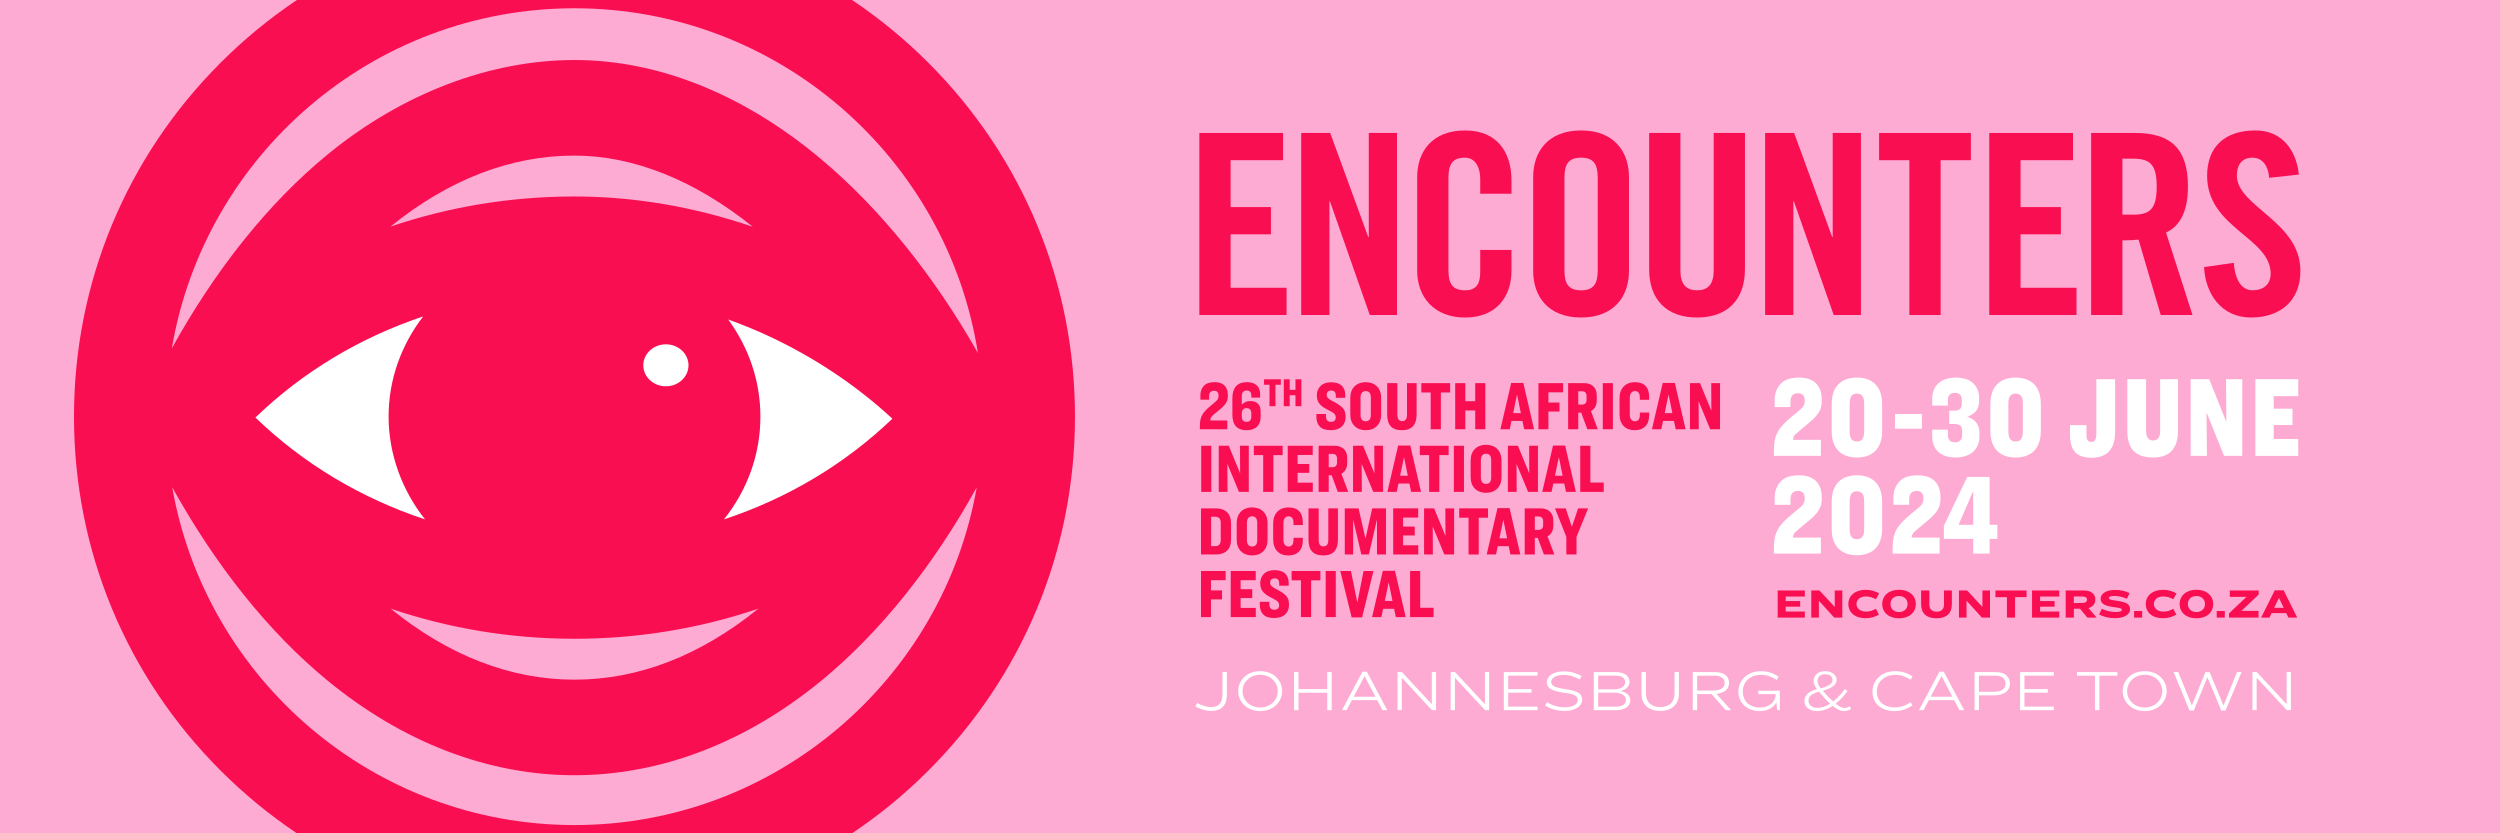 <?xml version="1.0" encoding="UTF-8"?><svg id="Layer_1" xmlns="http://www.w3.org/2000/svg" xmlns:xlink="http://www.w3.org/1999/xlink" viewBox="0 0 2280 760"><defs><style>.cls-1{clip-path:url(#clippath);}.cls-2{fill:none;}.cls-2,.cls-3,.cls-4,.cls-5{stroke-width:0px;}.cls-3{fill:#f90e51;}.cls-4{fill:#feabd4;}.cls-5{fill:#fff;}</style><clipPath id="clippath"><rect class="cls-2" y="0" width="2280" height="760"/></clipPath></defs><rect class="cls-4" y="0" width="2280" height="760"/><g class="cls-1"><path class="cls-5" d="M219.14,380.34c79.09,76.47,187.64,119.64,303.72,119.64s223.58-42.76,302.58-118.55c-33.92-31.32-73.69-58-116.85-78.2-59.17-27.7-123.4-42.34-185.73-42.34-116.12,0-224.66,43.09-303.72,119.45Z"/><path class="cls-3" d="M846.69,57.24c-86.21-86.21-200.84-133.69-322.76-133.69S287.38-28.98,201.17,57.24c-86.21,86.21-133.69,200.84-133.69,322.76s47.48,236.55,133.69,322.76c86.21,86.21,200.84,133.69,322.76,133.69s236.55-47.48,322.76-133.69c86.21-86.21,133.69-200.84,133.69-322.76s-47.48-236.55-133.69-322.76ZM232.95,380.78c43.12-41.65,95.41-72.95,152.97-92.2-19.82,25.78-31.52,57.32-31.52,91.42s12.37,67.51,33.26,93.69c-58.23-19.23-111.14-50.79-154.71-92.91ZM664.09,291.35c12.78,4.59,25.42,9.75,37.81,15.56,41.35,19.35,79.45,44.91,111.95,74.92-43.36,41.6-95.87,72.79-153.62,91.86,20.89-26.19,33.26-58.59,33.26-93.69,0-32.88-10.86-63.4-29.4-88.65ZM523.94,179.18c-58.24,0-114.87,9.51-167.87,27.5,53.13-42.96,109.59-64.78,167.87-64.78,53.71,0,109.78,22.46,162.58,64.93-53.01-18.17-108.33-27.65-162.58-27.65ZM523.94,582.57c58.17,0,114.77-9.51,167.73-27.51-53.09,42.96-109.51,64.79-167.73,64.79s-114.62-21.82-167.71-64.77c52.95,17.99,109.54,27.49,167.71,27.49ZM523.93,7.55c185.61,0,339.92,136.48,367.91,314.34-40.58-71.39-89.64-132.11-143.5-177.17-70.38-58.87-147.97-89.99-224.39-89.99s-156.83,29.94-225.7,86.58c-53.31,43.84-101.64,104.24-141.51,176.31C186.49,141.85,339.81,7.55,523.93,7.55ZM523.93,752.45c-183.42,0-336.28-133.28-366.86-308.07,39.8,71.88,88,132.11,141.12,175.88,68.88,56.75,146.94,86.75,225.75,86.75s156.66-29.91,225.46-86.51c53.22-43.78,101.51-104.09,141.38-176.06-30.61,174.76-183.46,308.01-366.85,308.01Z"/><ellipse class="cls-5" cx="607.3" cy="333.16" rx="20.61" ry="19.14"/></g><path class="cls-3" d="M1093.8,287.29V121.26h76.34v24.83h-47.83v42.77h36.79v24.83h-36.79v48.75h51.05v24.83h-79.56Z"/><path class="cls-3" d="M1186.7,287.29V121.26h26.44l34.72,94.97h.46v-94.97h25.75v166.02h-24.83l-36.33-103.71h-.46v103.71h-25.75Z"/><path class="cls-3" d="M1349.96,176.68v-12.88c0-14.03-6.44-20-13.8-20-11.5,0-15.18,5.98-15.18,18.4v84.16c0,12.42,3.68,18.4,15.18,18.4,10.35,0,13.8-5.98,13.8-16.79v-20.01h28.51v19.09c0,23.46-13.8,42.54-42.31,42.54s-43.69-19.09-43.69-42.54v-85.54c0-23.46,13.8-42.54,43.69-42.54s42.31,20.7,42.31,45.53v12.19h-28.51Z"/><path class="cls-3" d="M1398.25,161.5c0-23.46,13.8-42.54,43.69-42.54s43.69,19.09,43.69,42.54v85.54c0,23.46-13.8,42.54-43.69,42.54s-43.69-19.09-43.69-42.54v-85.54ZM1426.76,246.36c0,12.42,3.68,18.4,15.18,18.4s15.18-5.98,15.18-18.4v-84.16c0-12.42-3.68-18.4-15.18-18.4s-15.18,5.98-15.18,18.4v84.16Z"/><path class="cls-3" d="M1504.02,121.26h28.51v125.32c0,12.19,4.83,18.17,15.18,18.17s15.18-5.98,15.18-18.17v-125.32h28.51v124.17c0,28.51-16.56,44.15-43.69,44.15s-43.69-15.64-43.69-44.15v-124.17Z"/><path class="cls-3" d="M1609.8,287.29V121.26h26.44l34.72,94.97h.46v-94.97h25.75v166.02h-24.83l-36.33-103.71h-.46v103.71h-25.75Z"/><path class="cls-3" d="M1741.33,146.1h-27.59v-24.83h83.7v24.83h-27.59v141.19h-28.51v-141.19Z"/><path class="cls-3" d="M1814.22,287.29V121.26h76.34v24.83h-47.83v42.77h36.79v24.83h-36.79v48.75h51.05v24.83h-79.56Z"/><path class="cls-3" d="M1935.63,287.29h-28.51V121.26h40.01c31.96,0,48.29,13.57,48.29,48.98,0,26.67-10.35,37.48-20.01,41.85l24.15,75.19h-28.97l-20.24-68.75c-3.68.46-9.66.69-14.72.69v68.07ZM1935.63,195.77h10.12c15.41,0,21.16-5.75,21.16-25.52s-5.75-25.52-21.16-25.52h-10.12v51.05Z"/><path class="cls-3" d="M2069.46,162.19c-1.15-14.26-8.74-18.4-15.18-18.4-9.2,0-14.26,5.98-14.26,16.33,0,28.28,57.95,41.85,57.95,86.92,0,27.36-18.4,42.54-45.07,42.54s-41.62-21.16-42.77-45.99l27.13-3.91c1.15,16.79,7.82,25.06,17.02,25.06,9.89,0,16.56-5.29,16.56-15.18,0-32.88-57.95-41.62-57.95-89.22,0-26.44,16.1-41.39,44.15-41.39,23.22,0,37.02,16.79,39.55,40.24l-27.13,2.99Z"/><path class="cls-5" d="M1114.92,612.95h4.01v20.75c0,8.97-4.54,14.65-14.29,14.65-2.92,0-5.68-.42-8.24-1.36-2.61-.89-4.69-1.77-6.31-2.71l1.77-3.13c3.02,1.77,8.45,3.75,12.51,3.75,5.84,0,10.53-2.66,10.53-11.73v-20.23Z"/><path class="cls-5" d="M1169.3,630.31c0,9.59-7.72,18.2-20.02,18.2s-20.07-8.6-20.07-18.2,7.66-18.2,20.07-18.2,20.02,8.6,20.02,18.2ZM1133.22,630.31c0,7.92,6.36,14.91,16.06,14.91s16.01-6.99,16.01-14.91-6.36-14.91-16.01-14.91-16.06,6.99-16.06,14.91Z"/><path class="cls-5" d="M1180.2,612.95h4.01v15.49h26.28v-15.49h4.01v34.72h-4.01v-15.9h-26.28v15.9h-4.01v-34.72Z"/><path class="cls-5" d="M1260.86,647.67l-4.85-9.12h-23.1l-4.8,9.12h-4.22l18.67-35.09h3.96l18.67,35.09h-4.33ZM1244.44,616.65l-9.85,18.77h19.81l-9.85-18.77h-.1Z"/><path class="cls-5" d="M1274.58,612.95h3.96l27.16,29.2h.1v-29.2h3.86v34.72h-3.75l-27.37-29.46h-.1v29.46h-3.86v-34.72Z"/><path class="cls-5" d="M1323.02,612.95h3.96l27.16,29.2h.1v-29.2h3.86v34.72h-3.75l-27.37-29.46h-.1v29.46h-3.86v-34.72Z"/><path class="cls-5" d="M1371.46,612.95h30.81v3.23h-26.8v12.3h21.27v3.23h-21.27v12.72h26.8v3.23h-30.81v-34.72Z"/><path class="cls-5" d="M1442.37,616.55l-1.72,3.08c-1.51-.94-3.54-1.88-6.2-2.76s-5.42-1.36-8.39-1.36c-7.25,0-11.37,2.97-11.37,6.36,0,1.72.94,3.08,2.76,4.07,1.83.99,5.16,1.83,9.96,2.5,4.85.68,8.66,1.67,11.42,3.02,2.71,1.36,4.07,3.65,4.07,6.83,0,5.84-6.52,10.06-15.9,10.06-7.09,0-13.24-1.88-17.88-5l1.88-3.02c3.96,2.76,9.7,4.74,16.11,4.74,7.04,0,11.78-2.61,11.78-6.73,0-3.7-3.39-5.37-12.3-6.57-5.27-.68-9.23-1.72-11.89-3.13-2.66-1.36-4.02-3.6-4.02-6.67,0-5.06,5.68-9.7,15.43-9.7,7.09,0,12.51,2.14,16.27,4.28Z"/><path class="cls-5" d="M1453.53,612.95h19.87c8.97,0,12.72,4.12,12.72,8.92,0,4.43-3.39,7.09-7.98,8.29v.16c5.42.89,8.71,4.17,8.71,8.34,0,5.21-4.69,9.02-12.98,9.02h-20.33v-34.72ZM1457.55,616.13v12.57h14.44c6.47,0,10.17-2.87,10.17-6.62,0-3.54-2.87-5.94-8.97-5.94h-15.64ZM1457.55,631.72v12.77h16.22c6.05,0,9.07-2.66,9.07-6.05,0-3.91-3.91-6.73-10.64-6.73h-14.65Z"/><path class="cls-5" d="M1497.07,612.95h4.01v19.45c0,7.92,5,12.46,13.09,12.46s13.03-4.54,13.03-12.46v-19.45h3.96v19.55c0,10.06-6.62,15.85-17.1,15.85-5.21,0-9.33-1.41-12.41-4.17s-4.59-6.67-4.59-11.63v-19.6Z"/><path class="cls-5" d="M1547.8,632.97v14.7h-4.01v-34.72h19.71c9.23,0,13.4,3.91,13.4,9.91,0,5.68-4.43,9.18-11.47,9.96l13.3,14.86h-4.85l-12.98-14.7h-13.09ZM1547.8,616.18v13.61h14.13c6.62,0,10.95-2.14,10.95-6.88,0-4.33-3.02-6.73-9.7-6.73h-15.38Z"/><path class="cls-5" d="M1622.21,617.17l-1.88,2.97c-3.81-2.55-8.39-4.69-14.39-4.69-10.06,0-16.53,6.62-16.53,15.17s5.68,14.65,15.95,14.65c8.19,0,14.03-5.42,14.03-11.68v-.57h-15.85v-3.08h19.66v17.73h-2.4l-.73-7.04c-2.55,4.54-7.82,7.87-15.07,7.87-12.51,0-19.6-8.13-19.6-17.88s7.87-18.51,20.59-18.51c7.14,0,12.2,2.4,16.21,5.06Z"/><path class="cls-5" d="M1688.22,646.48c-1.82,1.3-4.07,2.03-6,2.03-3.75,0-6.57-1.41-10.74-4.69-4.33,2.71-8.92,4.69-14.39,4.69-7.04,0-11.47-3.75-11.47-9.18,0-2.24.83-4.28,2.45-6.15,1.62-1.88,4.64-3.44,9.02-4.64-1.83-2.35-3.08-5.01-3.08-7.67,0-4.48,3.6-8.76,10.43-8.76s10.53,3.86,10.53,7.77c0,3.39-1.83,6.99-12.51,10.06,2.87,3.55,6.1,7.04,9.44,9.8,4.75-3.65,8.66-8.55,10.58-11.31l2.5,1.72c-1.98,2.71-5.74,7.66-10.74,11.57,3.39,2.76,5.47,3.96,8.19,3.96,1.67,0,3.23-.68,4.54-1.56l1.25,2.35ZM1657.51,645.59c4.33,0,8.08-1.62,11.58-3.86-3.49-3.13-6.83-6.88-10.17-10.9-7.04,1.83-9.59,4.59-9.59,8.19,0,4.33,3.65,6.57,8.19,6.57ZM1660.54,627.81c9.59-2.66,10.79-5.42,10.79-7.87,0-2.08-1.62-5-6.83-5s-6.88,3.23-6.88,6.1c0,2.14,1.09,4.64,2.92,6.78Z"/><path class="cls-5" d="M1744.28,616.96l-1.88,2.97c-3.29-2.24-7.82-4.48-13.92-4.48-10.17,0-16.79,6.62-16.79,15.22s6.05,14.49,16.27,14.49c6.31,0,11.16-2.4,14.55-4.74l1.72,2.92c-1.72,1.2-3.96,2.35-6.73,3.44-2.76,1.15-6.05,1.72-9.8,1.72-12.67,0-20.02-7.66-20.02-17.78s8.03-18.61,20.75-18.61c7.14,0,12.25,2.35,15.85,4.85Z"/><path class="cls-5" d="M1787.03,647.67l-4.85-9.12h-23.1l-4.8,9.12h-4.22l18.67-35.09h3.96l18.67,35.09h-4.33ZM1770.61,616.65l-9.85,18.77h19.81l-9.85-18.77h-.1Z"/><path class="cls-5" d="M1800.75,612.95h18.93c4.64,0,8.03.99,10.17,2.97,2.14,2.03,3.23,4.54,3.23,7.51,0,6.67-5.42,10.74-14.75,10.74h-13.56v13.5h-4.01v-34.72ZM1804.76,616.18v14.76h13.4c7.09,0,10.9-2.66,10.9-7.46,0-4.38-2.76-7.3-9.7-7.3h-14.6Z"/><path class="cls-5" d="M1842.31,612.95h30.81v3.23h-26.8v12.3h21.27v3.23h-21.27v12.72h26.8v3.23h-30.81v-34.72Z"/><path class="cls-5" d="M1894.19,612.95h36.86v3.28h-16.42v31.44h-4.01v-31.44h-16.42v-3.28Z"/><path class="cls-5" d="M1976,630.31c0,9.59-7.72,18.2-20.02,18.2s-20.07-8.6-20.07-18.2,7.66-18.2,20.07-18.2,20.02,8.6,20.02,18.2ZM1939.92,630.31c0,7.92,6.36,14.91,16.06,14.91s16.01-6.99,16.01-14.91-6.36-14.91-16.01-14.91-16.06,6.99-16.06,14.91Z"/><path class="cls-5" d="M1982.36,612.95h4.22l12.36,30.4h.1l12.3-30.4h3.81l12.62,30.4h.1l12.3-30.4h4.12l-14.6,35.09h-3.86l-12.62-30.29h-.1l-12.36,30.29h-3.86l-14.55-35.09Z"/><path class="cls-5" d="M2054.21,612.95h3.96l27.16,29.2h.1v-29.2h3.86v34.72h-3.75l-27.37-29.46h-.1v29.46h-3.86v-34.72Z"/><path class="cls-3" d="M1621.23,538.51h24.78v5.54h-17.46v4.12h13.23v5.13h-13.23v4.42h17.46v5.54h-24.78v-24.75Z"/><path class="cls-3" d="M1651.88,538.51h7.43l13.9,14.94h.07v-14.94h6.91v24.75h-7.39l-13.93-15.31h-.07v15.31h-6.91v-24.75Z"/><path class="cls-3" d="M1713.74,541.18l-2.94,5.35c-2.56-1.38-5.54-2.56-8.99-2.56-5.46,0-8.69,2.86-8.69,6.87,0,2.08.82,3.75,2.45,5.02,1.6,1.3,3.79,1.93,6.5,1.93,3.42,0,6.24-1.23,8.73-2.6l2.79,5.35c-3.38,1.89-7.25,3.31-12.15,3.31-9.85,0-15.75-5.42-15.75-12.97s6.06-12.97,15.79-12.97c4.9,0,8.66,1.3,12.26,3.27Z"/><path class="cls-3" d="M1747.22,550.88c0,7.77-6.09,13.04-15.34,13.04s-15.27-5.28-15.27-13.04,6.13-13.04,15.27-13.04,15.34,5.28,15.34,13.04ZM1724.11,550.88c0,4.61,3.46,7.32,7.77,7.32s7.84-2.71,7.84-7.32-3.49-7.32-7.84-7.32-7.77,2.71-7.77,7.32Z"/><path class="cls-3" d="M1752.08,538.51h7.5v12.78c0,4.27,2.38,6.58,6.65,6.58s6.69-2.3,6.69-6.58v-12.78h7.17v12.6c0,8.21-4.76,12.78-14.01,12.78s-14.01-4.57-14.01-12.78v-12.6Z"/><path class="cls-3" d="M1786.56,538.51h7.43l13.9,14.94h.07v-14.94h6.91v24.75h-7.39l-13.93-15.31h-.07v15.31h-6.91v-24.75Z"/><path class="cls-3" d="M1819.84,538.51h28.39v6.09h-10.48v18.65h-7.43v-18.65h-10.48v-6.09Z"/><path class="cls-3" d="M1853.24,538.51h24.78v5.54h-17.46v4.12h13.23v5.13h-13.23v4.42h17.46v5.54h-24.78v-24.75Z"/><path class="cls-3" d="M1891.36,555.19v8.06h-7.47v-24.75h16.39c6.87,0,10.66,3.12,10.66,8.32,0,3.98-2.56,6.69-6.24,7.77l7.43,8.66h-8.47l-6.69-8.06h-5.61ZM1891.32,544v5.91h7.25c3.27,0,4.76-1,4.76-2.94s-1.34-2.97-4.61-2.97h-7.39Z"/><path class="cls-3" d="M1942.15,540.92l-2.42,5.2c-3.53-1.6-7.43-2.6-11.26-2.6s-5.2.85-5.2,1.93,1.19,1.6,7.02,2.38c4.24.63,7.36,1.45,9.33,2.53,1.97,1.08,2.97,2.82,2.97,5.24,0,5.24-5.87,8.17-13.64,8.17-5.76,0-10.44-1.3-14.56-3.27l2.42-5.31c3.72,1.82,8.36,2.97,12.56,2.97s5.72-.74,5.72-2.04c0-1.15-1.23-1.63-6.95-2.34-8.21-1.19-12.37-2.82-12.37-7.8,0-4.64,5.2-7.99,13.19-7.99,5.2,0,9.14.97,13.19,2.94Z"/><path class="cls-3" d="M1946.3,557.23h7.36v6.02h-7.36v-6.02Z"/><path class="cls-3" d="M1984.98,541.18l-2.94,5.35c-2.56-1.38-5.54-2.56-8.99-2.56-5.46,0-8.69,2.86-8.69,6.87,0,2.08.82,3.75,2.45,5.02,1.6,1.3,3.79,1.93,6.5,1.93,3.42,0,6.24-1.23,8.73-2.6l2.79,5.35c-3.38,1.89-7.25,3.31-12.15,3.31-9.85,0-15.75-5.42-15.75-12.97s6.06-12.97,15.79-12.97c4.9,0,8.66,1.3,12.26,3.27Z"/><path class="cls-3" d="M2018.45,550.88c0,7.77-6.09,13.04-15.34,13.04s-15.27-5.28-15.27-13.04,6.13-13.04,15.27-13.04,15.34,5.28,15.34,13.04ZM1995.34,550.88c0,4.61,3.46,7.32,7.77,7.32s7.84-2.71,7.84-7.32-3.49-7.32-7.84-7.32-7.77,2.71-7.77,7.32Z"/><path class="cls-3" d="M2021.64,557.23h7.36v6.02h-7.36v-6.02Z"/><path class="cls-3" d="M2033.57,538.51h26.38v3.68l-15.75,14.94h15.6v6.13h-26.97v-3.83l15.94-15.12h-15.2v-5.8Z"/><path class="cls-3" d="M2087.03,563.25l-1.97-4.05h-13.38l-1.93,4.05h-7.58l12.37-24.86h8.17l12.37,24.86h-8.06ZM2078.38,545.38l-4.31,8.92h8.66l-4.27-8.92h-.07Z"/><path class="cls-5" d="M1661.47,364.94c0,9.35-2.73,13.76-16.28,24.47-3.68,3.05-6.3,5.25-7.77,6.62s-2.21,3.15-2.21,5.15h25.42v14.6h-42.85v-4.2c0-14.7,3.26-20.79,16.8-32.03,8.51-7.04,11.34-8.3,11.34-14.18,0-4.52-2-6.72-6.2-6.72s-6.83,2.1-6.83,7.88v4.73h-14.39v-6.51c0-5.78,1.79-10.71,5.36-14.6,3.47-3.89,9.03-5.78,16.7-5.78,16.49,0,20.9,9.98,20.9,20.58Z"/><path class="cls-5" d="M1716.5,368.52v24.58c0,16.07-8.82,24.16-23,24.16s-23-8.09-23-24.16v-24.58c0-16.07,8.82-24.16,23-24.16s23,8.09,23,24.16ZM1686.89,368.2v25.21c0,6.2,1.89,9.24,6.62,9.24s6.62-3.05,6.62-9.24v-25.21c0-6.2-1.89-9.24-6.62-9.24s-6.62,3.05-6.62,9.24Z"/><path class="cls-5" d="M1728.27,377.55h24.47v13.44h-24.47v-13.44Z"/><path class="cls-5" d="M1804.94,362.95v2.73c0,4.41-1.16,7.67-3.47,9.87-2.42,2.21-4.83,3.78-7.46,4.73,5.04,1.16,11.24,4.83,11.24,14.7v3.26c0,11.24-7.98,19.01-21.85,19.01s-21.21-7.67-21.21-19.12v-6.3h14.28v4.94c0,3.89,1.79,6.62,6.51,6.62s6.51-3.04,6.51-6.51v-3.68c0-4.52-1.79-6.51-7.25-6.51h-4.52v-12.18h4.52c5.15,0,6.93-2.21,6.93-6.51v-3.26c0-3.47-1.58-6.51-6.3-6.51s-6.41,3.15-6.41,6.62v5.04h-14.28v-6.3c0-11.24,7.35-19.22,21.53-19.22s21.21,7.67,21.21,18.59Z"/><path class="cls-5" d="M1861.24,368.52v24.58c0,16.07-8.82,24.16-23,24.16s-23-8.09-23-24.16v-24.58c0-16.07,8.82-24.16,23-24.16s23,8.09,23,24.16ZM1831.62,368.2v25.21c0,6.2,1.89,9.24,6.62,9.24s6.62-3.05,6.62-9.24v-25.21c0-6.2-1.89-9.24-6.62-9.24s-6.62,3.05-6.62,9.24Z"/><path class="cls-5" d="M1911.86,345.83h17.12v48.1c0,15.65-7.46,23.53-21.43,23.53-14.81,0-19.75-7.67-19.75-21.53v-8.19h15.02v8.93c0,4.94,1.89,6.41,4.52,6.41,2.42,0,4.52-1.37,4.52-7.56v-49.68Z"/><path class="cls-5" d="M1940.12,345.83h17.12v47.05c0,5.57,1.79,8.82,6.41,8.82s6.41-3.26,6.41-8.82v-47.05h16.28v47.05c0,15.54-7.25,24.37-22.48,24.37-16.91,0-23.74-8.4-23.74-24.37v-47.05Z"/><path class="cls-5" d="M1997.88,345.83h16.91l15.44,38.54h.21l-.31-38.54h14.81v69.95h-16.59l-15.75-39.17h-.21l.32,39.17h-14.81v-69.95Z"/><path class="cls-5" d="M2056.91,345.83h39.07v15.44h-22.37v11.45h17.12v14.91h-17.12v12.71h22.37v15.44h-39.07v-69.95Z"/><path class="cls-5" d="M1661.47,454.06c0,9.35-2.73,13.76-16.28,24.47-3.68,3.05-6.3,5.25-7.77,6.62s-2.21,3.15-2.21,5.15h25.42v14.6h-42.85v-4.2c0-14.7,3.26-20.79,16.8-32.03,8.51-7.04,11.34-8.3,11.34-14.18,0-4.52-2-6.72-6.2-6.72s-6.83,2.1-6.83,7.88v4.73h-14.39v-6.51c0-5.78,1.79-10.71,5.36-14.6,3.47-3.89,9.03-5.78,16.7-5.78,16.49,0,20.9,9.98,20.9,20.58Z"/><path class="cls-5" d="M1716.5,457.63v24.58c0,16.07-8.82,24.16-23,24.16s-23-8.09-23-24.16v-24.58c0-16.07,8.82-24.16,23-24.16s23,8.09,23,24.16ZM1686.89,457.31v25.21c0,6.2,1.89,9.24,6.62,9.24s6.62-3.05,6.62-9.24v-25.21c0-6.2-1.89-9.24-6.62-9.24s-6.62,3.05-6.62,9.24Z"/><path class="cls-5" d="M1769.75,454.06c0,9.35-2.73,13.76-16.28,24.47-3.68,3.05-6.3,5.25-7.77,6.62s-2.21,3.15-2.21,5.15h25.42v14.6h-42.85v-4.2c0-14.7,3.26-20.79,16.8-32.03,8.51-7.04,11.34-8.3,11.34-14.18,0-4.52-2-6.72-6.2-6.72s-6.83,2.1-6.83,7.88v4.73h-14.39v-6.51c0-5.78,1.79-10.71,5.36-14.6,3.47-3.89,9.03-5.78,16.7-5.78,16.49,0,20.9,9.98,20.9,20.58Z"/><path class="cls-5" d="M1794.12,434.94h20.38v43.69h7.04v12.81h-7.04v13.44h-14.91v-13.44h-26.78v-11.97l21.32-44.53ZM1799.58,478.63v-30.88l-13.34,30.88h13.34Z"/><path class="cls-3" d="M1119.83,360.66c0,5.75-1.77,8.46-9.92,14.91-2.34,1.83-3.98,3.28-4.8,4.29-.88,1.01-1.33,2.21-1.33,3.6h15.54v8.02h-25.01v-2.53c0-8.53,1.71-12.25,10.04-19.07,5.3-4.42,6.95-5.37,6.95-9.09,0-2.97-1.39-4.42-4.17-4.42s-4.42,1.58-4.42,4.93v3.22h-7.96v-3.98c0-3.41,1.01-6.25,3.09-8.59,2.02-2.27,5.24-3.41,9.73-3.41,9.73,0,12.25,5.81,12.25,12.13Z"/><path class="cls-3" d="M1123.93,378.15v-15.16c0-9.54,4.67-14.46,13.07-14.46,9.54,0,12.25,5.56,12.25,10.8v3.28h-8.02v-1.83c0-3.03-1.39-4.61-4.23-4.61s-4.48,1.64-4.48,4.86v7.96c1.77-1.58,3.79-3.22,7.64-3.22,6.57,0,9.54,3.73,9.54,9.22v5.24c0,7.58-4.48,12.13-12.82,12.13s-12.95-4.36-12.95-14.21ZM1141.17,380.24v-3.6c0-2.84-1.64-4.42-4.23-4.42s-4.42,1.58-4.42,4.42v3.6c0,3.03,1.77,4.48,4.36,4.48s4.29-1.45,4.29-4.48Z"/><path class="cls-3" d="M1152.81,345.92h15.32v4.97h-4.93v19.55h-5.41v-19.55h-4.97v-4.97Z"/><path class="cls-3" d="M1170.82,345.92h5.38v9.61h5.27v-9.61h5.38v24.52h-5.38v-9.98h-5.27v9.98h-5.38v-24.52Z"/><path class="cls-3" d="M1226.9,360.41v2.4h-8.65v-2.15c0-2.59-1.14-4.48-4.17-4.48-2.84,0-4.11,1.58-4.11,3.79,0,1.45.5,2.59,1.58,3.47,1.01.88,2.97,2.08,5.94,3.54,3.41,1.83,5.87,3.66,7.45,5.5,1.52,1.83,2.27,4.42,2.27,7.71,0,7.39-4.74,12.13-13.51,12.13-4.74,0-8.08-1.14-10.11-3.35-2.02-2.21-3.03-5.05-3.03-8.46v-2.97h8.72v2.15c0,3.09,1.33,5.05,4.55,5.05,2.97,0,4.36-1.52,4.36-3.98,0-1.52-.5-2.72-1.45-3.6-.95-.88-3.03-2.08-6.19-3.66-6.57-3.35-9.6-6.57-9.6-13.07,0-3.35,1.14-6.13,3.35-8.4,2.21-2.27,5.5-3.41,9.79-3.41,9.03,0,12.82,4.99,12.82,11.81Z"/><path class="cls-3" d="M1259.62,362.81v15.28c0,8.97-5.75,14.27-14.08,14.27s-14.08-5.3-14.08-14.27v-15.28c0-8.97,5.75-14.27,14.08-14.27s14.08,5.31,14.08,14.27ZM1240.8,362.55v15.79c0,3.98,1.77,5.87,4.74,5.87s4.67-1.89,4.67-5.87v-15.79c0-3.98-1.83-5.87-4.67-5.87s-4.74,1.89-4.74,5.87Z"/><path class="cls-3" d="M1265.11,349.42h9.28v29.05c0,3.54,1.39,5.62,4.36,5.62s4.42-2.08,4.42-5.62v-29.05h8.78v28.67c0,9.03-4.23,14.27-13.26,14.27-9.54,0-13.58-4.99-13.58-14.27v-28.67Z"/><path class="cls-3" d="M1296.25,349.42h26.27v8.53h-8.46v33.54h-9.28v-33.54h-8.53v-8.53Z"/><path class="cls-3" d="M1327.14,349.42h9.22v16.48h9.03v-16.48h9.22v42.06h-9.22v-17.12h-9.03v17.12h-9.22v-42.06Z"/><path class="cls-3" d="M1390.04,391.48l-1.58-7.58h-9.98l-1.58,7.58h-8.53l9.85-42.25h11.05l9.79,42.25h-9.03ZM1383.47,360.09l-3.47,16.67h7.01l-3.41-16.67h-.13Z"/><path class="cls-3" d="M1403.06,349.42h22.48v8.4h-13.39v9.28h10.1v8.21h-10.1v16.17h-9.09v-42.06Z"/><path class="cls-3" d="M1439.37,376.32v15.16h-9.22v-42.06h14.53c7.26,0,11.56,4.29,11.56,11.05v4.8c0,4.48-1.96,7.89-5.3,9.66l6.25,16.55h-9.54l-5.62-15.16h-2.65ZM1439.37,356.81v12.19h3.16c3.09,0,4.42-1.58,4.42-4.42v-3.28c0-2.84-1.33-4.48-4.42-4.48h-3.16Z"/><path class="cls-3" d="M1461.73,349.42h9.22v42.06h-9.22v-42.06Z"/><path class="cls-3" d="M1504.05,362.3v2.34h-8.53v-2.34c0-3.85-1.77-5.62-4.48-5.62s-4.67,2.02-4.67,6.13v15.22c0,4.11,1.96,6.19,4.67,6.19s4.48-1.77,4.48-5.62v-2.34h8.53v2.34c0,8.78-4.86,13.77-13.26,13.77s-13.77-5.3-13.77-14.59v-14.65c0-4.61,1.33-8.21,3.92-10.8,2.59-2.53,6-3.79,10.11-3.79,8.65,0,13.01,4.74,13.01,13.77Z"/><path class="cls-3" d="M1528.24,391.48l-1.58-7.58h-9.98l-1.58,7.58h-8.53l9.85-42.25h11.05l9.79,42.25h-9.03ZM1521.67,360.09l-3.47,16.67h7.01l-3.41-16.67h-.13Z"/><path class="cls-3" d="M1541.25,349.42h9.16l10.23,24.88h.13l-.13-24.88h8.02v42.06h-8.97l-10.42-25.2h-.13l.13,25.2h-8.02v-42.06Z"/><path class="cls-3" d="M1095.51,406.53h9.22v42.06h-9.22v-42.06Z"/><path class="cls-3" d="M1111.49,406.53h9.16l10.23,24.88h.13l-.13-24.88h8.02v42.06h-8.97l-10.42-25.2h-.13l.13,25.2h-8.02v-42.06Z"/><path class="cls-3" d="M1143.51,406.53h26.27v8.53h-8.46v33.54h-9.28v-33.54h-8.53v-8.53Z"/><path class="cls-3" d="M1174.4,406.53h22.8v8.4h-13.77v8.21h10.61v8.08h-10.61v8.97h13.83v8.4h-22.86v-42.06Z"/><path class="cls-3" d="M1211.79,433.43v15.16h-9.22v-42.06h14.53c7.26,0,11.56,4.29,11.56,11.05v4.8c0,4.48-1.96,7.89-5.3,9.66l6.25,16.55h-9.54l-5.62-15.16h-2.65ZM1211.79,413.91v12.19h3.16c3.09,0,4.42-1.58,4.42-4.42v-3.28c0-2.84-1.33-4.48-4.42-4.48h-3.16Z"/><path class="cls-3" d="M1233.96,406.53h9.16l10.23,24.88h.13l-.13-24.88h8.02v42.06h-8.97l-10.42-25.2h-.13l.13,25.2h-8.02v-42.06Z"/><path class="cls-3" d="M1286.95,448.59l-1.58-7.58h-9.98l-1.58,7.58h-8.53l9.85-42.25h11.05l9.79,42.25h-9.03ZM1280.38,417.2l-3.47,16.67h7.01l-3.41-16.67h-.13Z"/><path class="cls-3" d="M1294.85,406.53h26.27v8.53h-8.46v33.54h-9.28v-33.54h-8.53v-8.53Z"/><path class="cls-3" d="M1325.92,406.53h9.22v42.06h-9.22v-42.06Z"/><path class="cls-3" d="M1369.38,419.91v15.28c0,8.97-5.75,14.27-14.08,14.27s-14.08-5.3-14.08-14.27v-15.28c0-8.97,5.75-14.27,14.08-14.27s14.08,5.31,14.08,14.27ZM1350.55,419.66v15.79c0,3.98,1.77,5.87,4.74,5.87s4.67-1.89,4.67-5.87v-15.79c0-3.98-1.83-5.87-4.67-5.87s-4.74,1.89-4.74,5.87Z"/><path class="cls-3" d="M1375.19,406.53h9.16l10.23,24.88h.13l-.13-24.88h8.02v42.06h-8.97l-10.42-25.2h-.13l.13,25.2h-8.02v-42.06Z"/><path class="cls-3" d="M1428.18,448.59l-1.58-7.58h-9.98l-1.58,7.58h-8.53l9.85-42.25h11.05l9.79,42.25h-9.03ZM1421.61,417.2l-3.47,16.67h7.01l-3.41-16.67h-.13Z"/><path class="cls-3" d="M1441.19,406.53h9.22v33.54h12.19v8.53h-21.41v-42.06Z"/><path class="cls-3" d="M1095.32,463.63h13.58c8.84,0,13.83,4.99,13.83,13.58v14.97c0,8.59-4.99,13.52-13.83,13.52h-13.58v-42.06ZM1104.54,471.28v26.78h3.79c3.47,0,4.99-2.21,4.99-5.56v-15.66c0-3.35-1.52-5.56-4.99-5.56h-3.79Z"/><path class="cls-3" d="M1156.02,477.02v15.28c0,8.97-5.75,14.27-14.08,14.27s-14.08-5.3-14.08-14.27v-15.28c0-8.97,5.75-14.27,14.08-14.27s14.08,5.31,14.08,14.27ZM1137.2,476.77v15.79c0,3.98,1.77,5.87,4.74,5.87s4.67-1.89,4.67-5.87v-15.79c0-3.98-1.83-5.87-4.67-5.87s-4.74,1.89-4.74,5.87Z"/><path class="cls-3" d="M1188.17,476.52v2.34h-8.53v-2.34c0-3.85-1.77-5.62-4.48-5.62s-4.67,2.02-4.67,6.13v15.22c0,4.11,1.96,6.19,4.67,6.19s4.48-1.77,4.48-5.62v-2.34h8.53v2.34c0,8.78-4.86,13.77-13.26,13.77s-13.77-5.3-13.77-14.59v-14.65c0-4.61,1.33-8.21,3.92-10.8,2.59-2.53,6-3.79,10.11-3.79,8.65,0,13.01,4.74,13.01,13.77Z"/><path class="cls-3" d="M1193.35,463.63h9.28v29.05c0,3.54,1.39,5.62,4.36,5.62s4.42-2.08,4.42-5.62v-29.05h8.78v28.67c0,9.03-4.23,14.27-13.26,14.27-9.54,0-13.58-4.99-13.58-14.27v-28.67Z"/><path class="cls-3" d="M1226.44,463.63h12.57l6.25,27.35h.13l6.06-27.35h12.57v42.06h-8.21v-31.33h-.13l-7.26,31.33h-6.88l-7.33-31.33h-.13v31.33h-7.64v-42.06Z"/><path class="cls-3" d="M1270.59,463.63h22.8v8.4h-13.77v8.21h10.61v8.08h-10.61v8.97h13.83v8.4h-22.86v-42.06Z"/><path class="cls-3" d="M1298.76,463.63h9.16l10.23,24.88h.13l-.13-24.88h8.02v42.06h-8.97l-10.42-25.2h-.13l.13,25.2h-8.02v-42.06Z"/><path class="cls-3" d="M1330.79,463.63h26.27v8.53h-8.46v33.54h-9.28v-33.54h-8.53v-8.53Z"/><path class="cls-3" d="M1377.52,505.69l-1.58-7.58h-9.98l-1.58,7.58h-8.53l9.85-42.25h11.05l9.79,42.25h-9.03ZM1370.96,474.31l-3.47,16.67h7.01l-3.41-16.67h-.13Z"/><path class="cls-3" d="M1399.76,490.54v15.16h-9.22v-42.06h14.53c7.26,0,11.56,4.29,11.56,11.05v4.8c0,4.48-1.96,7.89-5.3,9.66l6.25,16.55h-9.54l-5.62-15.16h-2.65ZM1399.76,471.02v12.19h3.16c3.09,0,4.42-1.58,4.42-4.42v-3.28c0-2.84-1.33-4.48-4.42-4.48h-3.16Z"/><path class="cls-3" d="M1418.14,463.63h9.79l5.62,16.86,5.68-16.86h9.16l-10.61,26.02v16.04h-9.28v-16.04l-10.36-26.02Z"/><path class="cls-3" d="M1095.32,520.74h22.48v8.4h-13.39v9.28h10.1v8.21h-10.1v16.17h-9.09v-42.06Z"/><path class="cls-3" d="M1122.42,520.74h22.8v8.4h-13.77v8.21h10.61v8.08h-10.61v8.97h13.83v8.4h-22.86v-42.06Z"/><path class="cls-3" d="M1175.28,531.73v2.4h-8.65v-2.15c0-2.59-1.14-4.48-4.17-4.48-2.84,0-4.11,1.58-4.11,3.79,0,1.45.5,2.59,1.58,3.47,1.01.88,2.97,2.08,5.94,3.54,3.41,1.83,5.87,3.66,7.45,5.5,1.52,1.83,2.27,4.42,2.27,7.71,0,7.39-4.74,12.13-13.51,12.13-4.74,0-8.08-1.14-10.11-3.35-2.02-2.21-3.03-5.05-3.03-8.46v-2.97h8.72v2.15c0,3.09,1.33,5.05,4.55,5.05,2.97,0,4.36-1.52,4.36-3.98,0-1.52-.5-2.72-1.45-3.6-.95-.88-3.03-2.08-6.19-3.66-6.57-3.35-9.6-6.57-9.6-13.07,0-3.35,1.14-6.13,3.35-8.4,2.21-2.27,5.5-3.41,9.79-3.41,9.03,0,12.82,4.99,12.82,11.81Z"/><path class="cls-3" d="M1177.94,520.74h26.27v8.53h-8.46v33.54h-9.28v-33.54h-8.53v-8.53Z"/><path class="cls-3" d="M1209.01,520.74h9.22v42.06h-9.22v-42.06Z"/><path class="cls-3" d="M1222.34,520.74h9.73l5.75,28.55h.13l5.62-28.55h9.03l-10.36,42.31h-9.54l-10.36-42.31Z"/><path class="cls-3" d="M1272.99,562.8l-1.58-7.58h-9.98l-1.58,7.58h-8.53l9.85-42.25h11.05l9.79,42.25h-9.03ZM1266.42,531.41l-3.47,16.67h7.01l-3.41-16.67h-.13Z"/><path class="cls-3" d="M1286,520.74h9.22v33.54h12.19v8.53h-21.41v-42.06Z"/></svg>